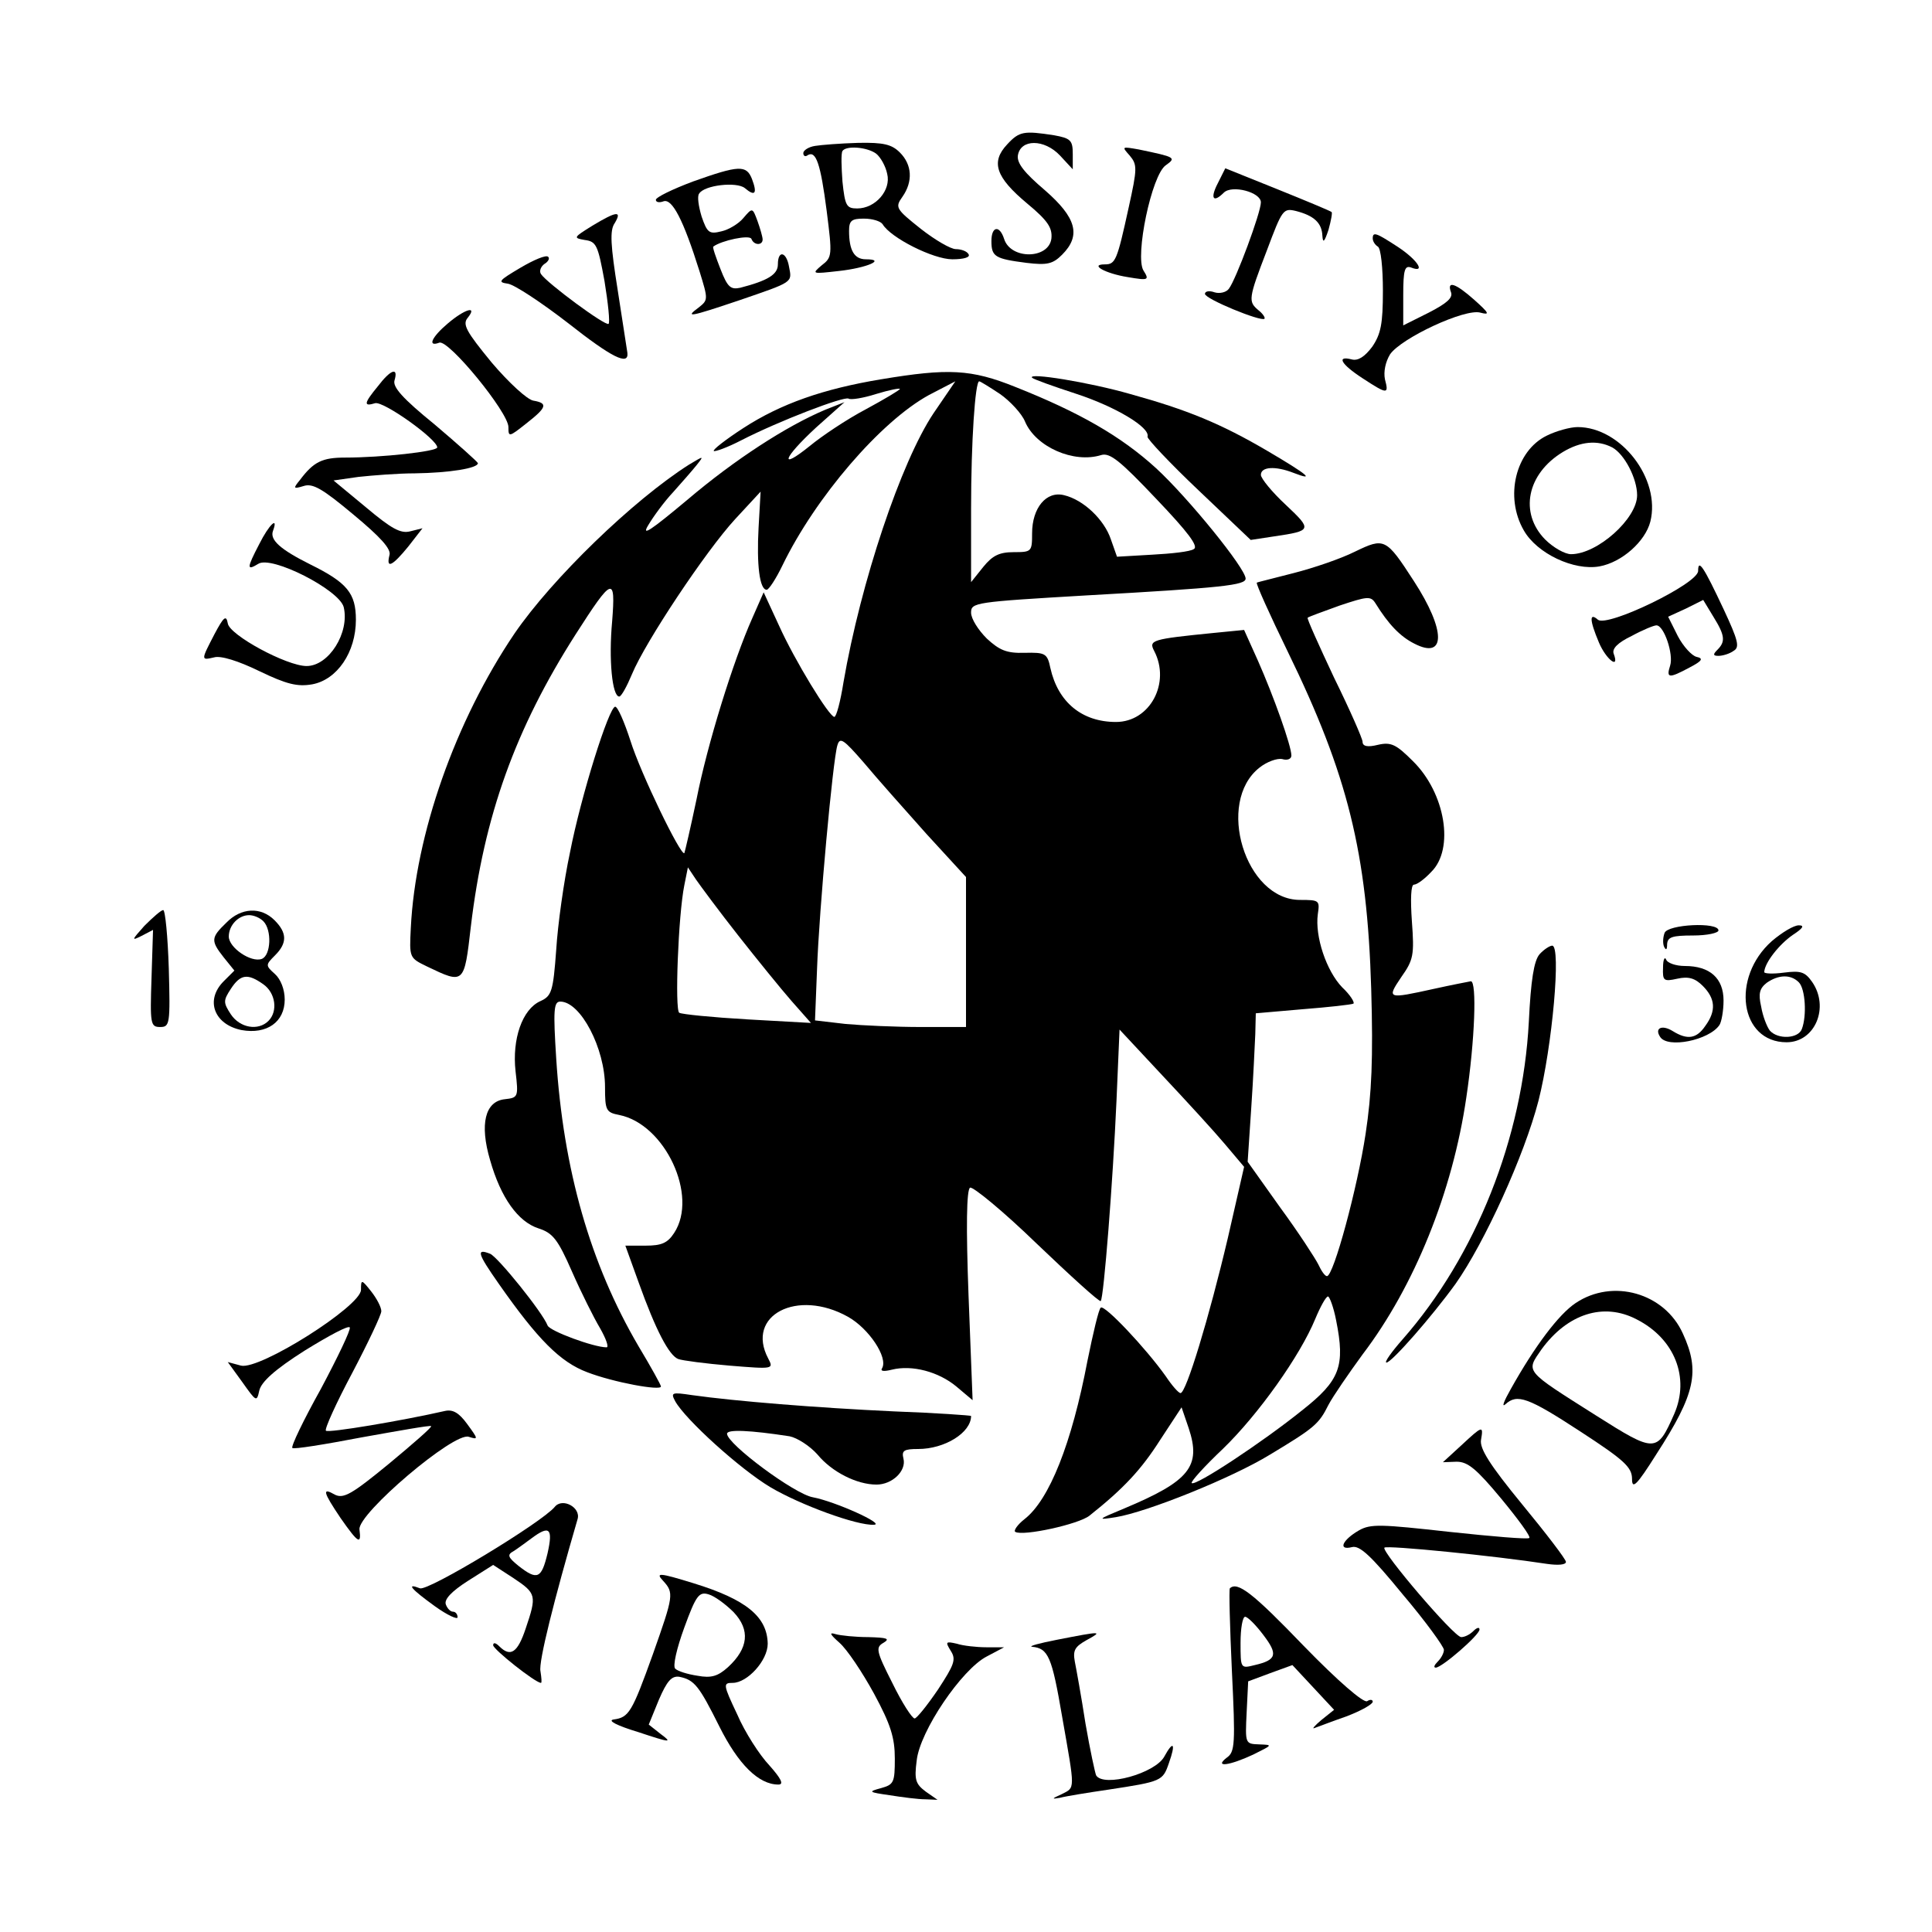<?xml version="1.0" standalone="no"?>
<!DOCTYPE svg PUBLIC "-//W3C//DTD SVG 20010904//EN"
 "http://www.w3.org/TR/2001/REC-SVG-20010904/DTD/svg10.dtd">
<svg version="1.0" xmlns="http://www.w3.org/2000/svg"
 width="380pt" height="380pt" viewBox="0 0 380 380"
 preserveAspectRatio="xMidYMid meet">
<g transform="translate(0,380) scale(0.1,-0.1)"
fill="#000000" stroke="none">
<path d="M1981 3516 c-33 -35 -22 -65 39 -116 41 -34 50 -48 48 -69 -5 -41
-80 -42 -93 -1 -9 28 -25 25 -25 -4 0 -31 7 -35 69 -43 41 -5 52 -2 70 16 38
38 28 73 -34 127 -40 34 -55 53 -53 68 5 33 52 33 83 0 l25 -27 0 30 c0 27 -4
31 -37 37 -59 9 -68 8 -92 -18z"/>
<path d="M1603 3513 c-13 -2 -23 -9 -23 -14 0 -6 4 -8 9 -4 16 9 25 -17 37
-110 11 -87 11 -91 -10 -107 -20 -17 -19 -17 34 -11 55 6 94 23 53 23 -23 0
-33 18 -33 56 0 20 5 24 29 24 17 0 33 -5 37 -11 16 -27 100 -69 137 -69 23 0
36 4 32 10 -3 6 -15 10 -25 10 -10 0 -41 18 -69 40 -49 39 -51 42 -36 63 21
30 19 63 -5 87 -16 16 -32 20 -82 19 -35 -1 -73 -4 -85 -6z m120 -15 c9 -7 19
-25 22 -40 8 -32 -23 -68 -59 -68 -21 0 -24 5 -29 53 -2 28 -3 55 0 60 7 11
48 8 66 -5z"/>
<path d="M2222 3494 c15 -18 15 -25 -2 -102 -23 -105 -26 -112 -47 -112 -31 0
1 -18 45 -25 41 -7 43 -6 31 13 -17 28 16 188 44 207 21 15 19 16 -53 31 -34
6 -34 6 -18 -12z"/>
<path d="M1363 3443 c-40 -15 -73 -31 -73 -36 0 -5 7 -6 15 -3 17 6 39 -36 71
-138 17 -55 17 -56 -2 -71 -27 -20 -19 -19 79 14 108 37 105 35 99 66 -5 30
-22 34 -22 5 0 -20 -20 -32 -74 -46 -19 -4 -25 1 -39 37 -9 23 -16 43 -14 44
16 12 72 24 75 15 5 -13 22 -13 22 -1 0 5 -5 22 -10 36 -10 27 -10 27 -28 6
-9 -11 -29 -23 -43 -26 -24 -6 -28 -3 -39 29 -6 20 -9 40 -5 45 10 17 74 24
90 11 20 -17 25 -11 14 18 -11 28 -26 27 -116 -5z"/>
<path d="M2395 3439 c-15 -29 -9 -39 12 -18 16 16 73 1 73 -19 0 -20 -49 -152
-63 -170 -5 -7 -18 -10 -28 -7 -11 4 -19 2 -19 -3 0 -10 110 -55 117 -49 2 2
-3 10 -12 17 -20 17 -20 22 17 118 30 80 32 83 57 77 35 -9 51 -23 52 -49 1
-15 4 -12 12 12 5 18 8 34 6 35 -2 2 -50 22 -107 45 l-102 41 -15 -30z"/>
<path d="M1165 3356 c-37 -23 -38 -24 -15 -28 23 -3 26 -10 39 -81 7 -43 11
-81 8 -84 -6 -5 -121 80 -133 98 -4 6 0 15 7 20 7 4 11 11 7 14 -4 4 -28 -6
-55 -22 -42 -25 -45 -28 -24 -31 13 -2 66 -37 119 -78 85 -67 119 -84 116 -58
-1 5 -9 60 -19 123 -14 88 -16 118 -6 132 15 25 4 24 -44 -5z"/>
<path d="M2700 3331 c0 -6 5 -13 10 -16 6 -3 10 -42 10 -87 0 -65 -4 -85 -21
-110 -15 -20 -28 -28 -40 -25 -31 8 -22 -9 21 -37 49 -32 52 -32 44 -2 -3 15
1 34 10 49 22 32 148 91 178 82 19 -5 17 -1 -12 25 -37 33 -55 39 -46 15 4
-11 -9 -22 -44 -40 l-50 -25 0 60 c0 49 3 58 15 54 30 -12 14 14 -25 40 -43
28 -50 31 -50 17z"/>
<path d="M881 3164 c-32 -27 -41 -47 -17 -38 18 7 136 -137 136 -166 0 -20 1
-20 35 7 41 32 43 40 14 45 -12 2 -48 35 -82 75 -50 61 -58 75 -47 88 20 25
-6 17 -39 -11z"/>
<path d="M743 3040 c-28 -34 -28 -40 -5 -33 17 4 122 -71 122 -87 0 -8 -110
-20 -181 -20 -45 0 -62 -8 -89 -44 -14 -17 -13 -18 7 -12 18 6 37 -5 98 -56
53 -44 75 -68 71 -80 -7 -28 6 -21 37 17 l28 36 -24 -6 c-19 -5 -37 5 -87 47
l-64 53 49 7 c28 3 78 7 111 7 68 1 124 10 124 20 -1 3 -39 37 -85 76 -64 52
-83 74 -79 87 8 27 -8 21 -33 -12z"/>
<path d="M1733 3054 c-114 -19 -197 -48 -271 -96 -34 -22 -61 -43 -58 -45 2
-2 27 7 54 21 74 38 202 87 211 82 4 -3 29 1 54 9 26 8 47 12 47 10 0 -2 -30
-20 -67 -40 -38 -20 -87 -53 -110 -72 -62 -50 -53 -24 12 36 l56 50 -38 -15
c-76 -32 -178 -98 -271 -177 -73 -61 -91 -73 -77 -50 10 17 32 47 49 65 17 19
38 43 46 53 15 19 15 19 -15 1 -110 -70 -269 -224 -343 -332 -117 -173 -195
-396 -204 -579 -3 -59 -3 -59 32 -76 73 -35 73 -35 86 78 26 219 88 390 206
575 73 114 79 116 72 26 -7 -75 0 -148 14 -148 4 0 15 20 25 44 26 63 145 242
203 305 l50 54 -4 -71 c-4 -73 2 -122 16 -122 4 0 18 21 31 48 65 134 193 283
288 335 l52 27 -43 -63 c-64 -96 -143 -332 -177 -529 -6 -38 -14 -68 -18 -68
-10 0 -78 111 -109 180 l-30 65 -22 -50 c-38 -85 -89 -250 -110 -357 -12 -57
-23 -104 -24 -106 -7 -6 -86 157 -106 221 -12 37 -25 67 -30 67 -12 0 -67
-174 -89 -287 -12 -56 -24 -142 -27 -191 -6 -82 -9 -91 -31 -101 -36 -16 -56
-75 -49 -138 6 -51 5 -52 -21 -55 -39 -4 -50 -49 -29 -120 21 -74 55 -121 95
-134 28 -9 38 -21 66 -85 18 -41 43 -91 55 -111 12 -21 18 -38 13 -38 -25 0
-112 32 -116 43 -10 26 -98 135 -113 141 -28 11 -25 1 17 -59 77 -110 121
-154 174 -174 52 -20 145 -37 145 -28 0 3 -20 39 -44 79 -95 162 -148 347
-162 566 -6 95 -5 112 8 112 40 0 88 -92 88 -168 0 -46 2 -50 28 -55 90 -18
156 -159 108 -232 -13 -20 -25 -25 -56 -25 l-40 0 26 -72 c34 -95 60 -144 78
-151 8 -3 54 -9 101 -13 86 -7 87 -7 76 14 -45 85 57 138 157 82 41 -23 79
-80 67 -101 -4 -6 3 -7 19 -3 40 10 92 -4 127 -33 l32 -27 -8 206 c-5 134 -4
208 3 212 5 3 65 -46 131 -110 67 -64 123 -115 126 -113 6 6 24 236 31 394 l6
140 84 -90 c47 -50 102 -110 123 -135 l38 -45 -32 -140 c-37 -157 -82 -305
-93 -305 -4 0 -17 15 -29 33 -39 55 -121 142 -128 135 -4 -3 -15 -50 -26 -104
-31 -163 -75 -274 -124 -312 -14 -11 -22 -23 -18 -25 15 -9 125 15 146 32 68
54 102 91 139 149 l42 64 14 -41 c25 -75 2 -104 -127 -158 -53 -22 -54 -23
-16 -17 61 10 228 77 303 123 88 53 96 60 115 98 9 17 40 62 67 99 102 134
177 320 204 505 17 113 21 229 9 229 -5 -1 -37 -7 -73 -15 -91 -20 -93 -20
-64 23 24 34 26 43 21 110 -3 43 -2 72 4 72 6 0 21 11 34 25 46 45 28 155 -36
218 -33 33 -43 38 -69 32 -20 -5 -30 -3 -30 6 0 6 -25 63 -56 126 -30 64 -54
117 -52 118 2 2 30 12 63 24 54 18 61 19 70 5 26 -42 49 -66 77 -80 62 -32 62
26 -1 123 -55 85 -58 86 -116 58 -28 -14 -81 -32 -120 -42 -38 -10 -72 -18
-73 -19 -2 -2 25 -62 61 -136 118 -242 156 -395 164 -663 4 -136 1 -206 -11
-285 -16 -106 -63 -280 -76 -280 -4 0 -11 10 -17 23 -6 12 -39 63 -75 112
l-64 90 7 105 c4 58 7 124 8 146 l1 41 92 8 c51 4 96 9 100 11 3 2 -6 17 -22
32 -31 32 -54 100 -48 144 4 27 3 28 -35 28 -108 0 -166 192 -80 260 15 12 35
19 45 17 10 -3 18 0 18 7 0 19 -35 117 -66 187 l-27 60 -61 -6 c-120 -12 -127
-14 -116 -35 33 -63 -8 -140 -75 -140 -67 0 -114 39 -129 106 -6 29 -10 31
-51 30 -35 -1 -49 5 -74 28 -17 17 -31 39 -31 51 0 20 7 21 228 34 267 15 312
20 312 33 0 20 -113 159 -176 217 -69 63 -151 110 -277 160 -87 35 -132 37
-264 15z m234 -29 c20 -14 43 -39 49 -54 21 -50 96 -83 150 -66 17 5 37 -11
108 -86 63 -66 84 -94 74 -99 -7 -5 -44 -9 -82 -11 l-69 -4 -12 34 c-13 39
-54 78 -92 87 -35 9 -63 -25 -63 -75 0 -36 -1 -37 -36 -37 -29 0 -42 -7 -60
-29 l-24 -30 0 145 c0 131 8 250 16 250 2 0 20 -11 41 -25z m-145 -865 l78
-85 0 -147 0 -148 -89 0 c-48 0 -115 3 -148 6 l-60 7 4 101 c4 115 31 411 40
440 5 17 12 12 52 -34 25 -30 81 -93 123 -140z m-370 -200 c37 -47 84 -105
105 -129 l38 -43 -125 7 c-69 4 -129 10 -134 13 -9 5 -2 192 10 251 l7 35 16
-24 c9 -13 46 -63 83 -110z m1176 -757 c18 -90 8 -118 -67 -177 -77 -62 -210
-150 -217 -143 -3 2 25 33 62 68 69 67 151 182 181 255 10 24 21 44 25 44 3 0
11 -21 16 -47z"/>
<path d="M2030 3057 c3 -3 42 -17 88 -32 76 -25 145 -66 139 -84 -1 -4 44 -52
101 -106 l102 -97 46 7 c75 11 75 13 23 62 -27 25 -49 52 -49 59 0 16 28 18
64 4 44 -17 29 -4 -51 43 -92 54 -158 81 -270 112 -80 23 -203 43 -193 32z"/>
<path d="M3042 2943 c-61 -30 -83 -120 -45 -186 26 -46 99 -80 149 -71 44 8
90 49 100 88 21 84 -58 186 -143 186 -15 0 -43 -8 -61 -17z m129 -23 c24 -13
49 -61 49 -94 0 -46 -78 -116 -130 -116 -12 0 -35 13 -51 29 -51 52 -36 129
35 172 35 21 68 24 97 9z"/>
<path d="M510 2730 c-25 -48 -25 -53 -2 -39 26 17 159 -51 168 -85 12 -50 -29
-116 -73 -116 -39 0 -152 61 -155 84 -3 17 -8 13 -26 -21 -27 -52 -27 -52 -1
-46 13 4 48 -7 89 -27 54 -26 75 -31 104 -26 49 9 86 63 86 127 0 52 -17 73
-90 109 -58 29 -80 48 -73 66 11 30 -8 12 -27 -26z"/>
<path d="M3340 2677 c0 -25 -178 -111 -197 -96 -17 15 -17 0 2 -45 14 -33 41
-54 29 -22 -4 10 8 22 35 35 22 12 44 21 49 21 15 0 34 -57 27 -79 -8 -25 -3
-26 38 -4 25 13 28 18 14 21 -9 2 -26 20 -37 41 l-19 38 35 16 34 17 20 -33
c23 -37 24 -49 8 -65 -9 -9 -9 -12 2 -12 8 0 22 4 30 10 12 7 9 20 -20 82 -39
83 -50 100 -50 75z"/>
<path d="M284 1979 c-25 -28 -26 -30 -6 -20 l23 12 -3 -95 c-3 -90 -2 -96 17
-96 19 0 20 6 17 115 -2 63 -7 115 -11 115 -4 0 -20 -14 -37 -31z"/>
<path d="M445 1985 c-30 -29 -31 -35 -5 -68 l21 -26 -21 -21 c-37 -37 -19 -85
35 -96 50 -9 85 16 85 60 0 20 -8 40 -19 50 -19 17 -19 18 0 37 24 24 24 44
-1 69 -27 27 -66 25 -95 -5z m73 3 c17 -17 15 -67 -3 -74 -21 -8 -65 22 -65
44 0 22 19 42 40 42 9 0 21 -5 28 -12z m0 -124 c24 -17 29 -53 10 -72 -20 -20
-56 -14 -74 13 -15 23 -15 27 0 50 19 29 33 31 64 9z"/>
<path d="M3274 1965 c-3 -8 -4 -20 -1 -27 4 -8 6 -6 6 5 1 14 10 17 51 17 28
0 50 5 50 10 0 17 -100 12 -106 -5z"/>
<path d="M3485 1949 c-81 -72 -63 -199 29 -199 56 0 85 69 50 119 -14 20 -23
22 -55 18 -22 -3 -39 -2 -39 1 1 19 30 55 56 73 20 13 24 19 12 19 -10 0 -33
-14 -53 -31z m53 -81 c13 -13 16 -66 6 -92 -7 -19 -47 -21 -63 -3 -6 8 -14 29
-17 47 -6 26 -3 36 11 47 23 16 47 17 63 1z"/>
<path d="M3028 1923 c-11 -13 -17 -51 -21 -133 -12 -228 -104 -460 -248 -624
-22 -25 -37 -46 -32 -46 10 0 89 90 136 155 57 81 135 252 163 360 27 106 45
305 27 305 -5 0 -17 -8 -25 -17z"/>
<path d="M3271 1897 c-1 -26 1 -28 28 -22 22 5 35 1 50 -14 25 -25 27 -49 5
-79 -17 -25 -35 -28 -64 -10 -21 13 -36 6 -25 -11 14 -24 97 -7 117 23 4 6 8
28 8 48 0 44 -27 68 -76 68 -18 0 -35 6 -37 13 -3 6 -6 -1 -6 -16z"/>
<path d="M710 1263 c0 -32 -199 -158 -236 -149 l-26 7 29 -40 c27 -38 28 -39
33 -16 4 17 30 41 90 79 47 29 86 50 88 45 2 -5 -24 -59 -57 -121 -34 -61 -59
-113 -56 -116 2 -3 64 7 137 21 73 13 134 24 136 22 2 -2 -36 -35 -83 -74 -73
-60 -89 -69 -106 -61 -26 15 -24 6 11 -46 35 -50 41 -53 37 -22 -3 31 186 192
215 182 19 -6 19 -5 -3 25 -16 22 -28 29 -43 26 -83 -19 -231 -44 -235 -39 -3
3 20 54 52 114 31 59 57 114 57 121 0 8 -9 25 -20 39 -19 24 -20 24 -20 3z"/>
<path d="M3099 1237 c-33 -22 -80 -84 -128 -170 -13 -23 -18 -36 -10 -29 23
21 44 14 148 -54 86 -56 101 -70 101 -93 0 -21 9 -13 48 49 77 119 86 163 52
237 -36 80 -138 109 -211 60z m120 -32 c75 -38 105 -115 74 -186 -34 -77 -37
-77 -154 -3 -142 90 -138 85 -107 130 51 70 122 93 187 59z"/>
<path d="M1328 1044 c20 -36 127 -133 187 -169 59 -35 171 -76 204 -74 23 1
-77 46 -120 54 -36 6 -169 105 -169 125 0 9 45 7 123 -5 15 -3 40 -19 55 -36
28 -34 77 -59 116 -59 31 0 59 27 53 51 -4 16 1 19 29 19 52 0 104 32 104 65
0 1 -69 6 -152 9 -151 7 -312 20 -397 32 -40 6 -42 5 -33 -12z"/>
<path d="M2874 957 l-36 -33 27 1 c22 0 39 -14 88 -73 33 -40 58 -74 55 -77
-3 -3 -73 3 -157 12 -135 15 -155 16 -178 3 -33 -19 -42 -40 -14 -33 15 4 37
-16 100 -93 45 -53 81 -103 81 -109 0 -6 -5 -16 -12 -23 -7 -7 -9 -12 -4 -12
12 0 86 64 86 75 0 5 -5 4 -12 -3 -7 -7 -17 -12 -24 -12 -14 0 -158 169 -151
176 5 5 216 -16 320 -32 21 -3 37 -2 37 4 0 5 -39 56 -86 113 -64 78 -84 110
-81 127 5 29 3 28 -39 -11z"/>
<path d="M1091 836 c-26 -31 -249 -166 -265 -160 -28 11 -18 -1 29 -35 25 -18
45 -27 45 -22 0 6 -4 11 -9 11 -5 0 -11 6 -14 14 -4 10 11 26 44 47 l49 31 40
-26 c45 -30 46 -34 24 -99 -16 -48 -30 -57 -52 -35 -7 7 -12 8 -12 2 0 -8 83
-74 94 -74 2 0 1 10 -1 23 -4 18 27 141 73 299 7 23 -30 43 -45 24z m-14 -91
c-12 -50 -20 -54 -57 -25 -21 17 -23 22 -10 29 8 5 24 17 35 25 36 27 43 20
32 -29z"/>
<path d="M1304 691 c22 -24 21 -29 -20 -145 -41 -114 -47 -124 -77 -128 -13
-2 6 -12 49 -25 63 -21 67 -21 44 -4 l-24 19 20 49 c16 37 25 47 40 45 30 -6
39 -18 79 -98 37 -74 77 -114 116 -114 11 0 6 11 -18 38 -19 20 -48 65 -63
100 -28 59 -28 62 -9 62 29 0 69 44 69 77 -1 53 -42 87 -146 119 -68 21 -75
21 -60 5z m139 -62 c33 -35 29 -71 -11 -108 -20 -18 -33 -22 -60 -17 -20 3
-39 9 -44 14 -5 5 3 40 18 81 23 63 29 71 48 65 11 -3 33 -19 49 -35z"/>
<path d="M2419 676 c-2 -2 0 -76 4 -163 7 -143 6 -159 -10 -170 -26 -20 5 -16
52 6 38 19 39 19 12 20 -28 1 -28 1 -25 63 l3 61 43 16 44 16 41 -44 41 -44
-25 -20 c-13 -11 -19 -18 -14 -16 6 2 34 13 63 23 29 11 52 24 52 29 0 4 -5 5
-11 1 -7 -4 -57 39 -125 109 -100 104 -130 127 -145 113z m66 -92 c29 -38 26
-49 -17 -59 -28 -7 -28 -7 -28 44 0 28 4 51 9 51 5 0 21 -16 36 -36z"/>
<path d="M1651 569 c15 -13 45 -58 68 -100 33 -61 41 -87 41 -128 0 -47 -2
-51 -27 -58 -26 -7 -25 -8 17 -14 25 -4 56 -8 70 -8 l24 -1 -23 16 c-20 15
-23 23 -18 61 6 58 89 180 138 205 l34 18 -35 0 c-19 0 -46 3 -58 7 -22 5 -23
4 -12 -14 11 -17 7 -27 -25 -76 -21 -31 -42 -57 -46 -57 -5 0 -25 31 -44 70
-32 63 -33 70 -17 79 13 8 7 10 -30 11 -25 0 -55 3 -65 6 -13 4 -10 -1 8 -17z"/>
<path d="M2080 575 c-36 -7 -58 -13 -50 -14 32 -3 39 -20 59 -137 26 -148 26
-139 -1 -153 -20 -9 -20 -10 -3 -7 11 3 54 10 95 16 105 16 107 17 119 52 14
39 9 46 -9 13 -18 -33 -119 -61 -134 -37 -2 4 -12 50 -21 102 -8 52 -18 107
-21 122 -4 22 0 29 23 42 33 18 30 18 -57 1z"/>
</g>
</svg>
